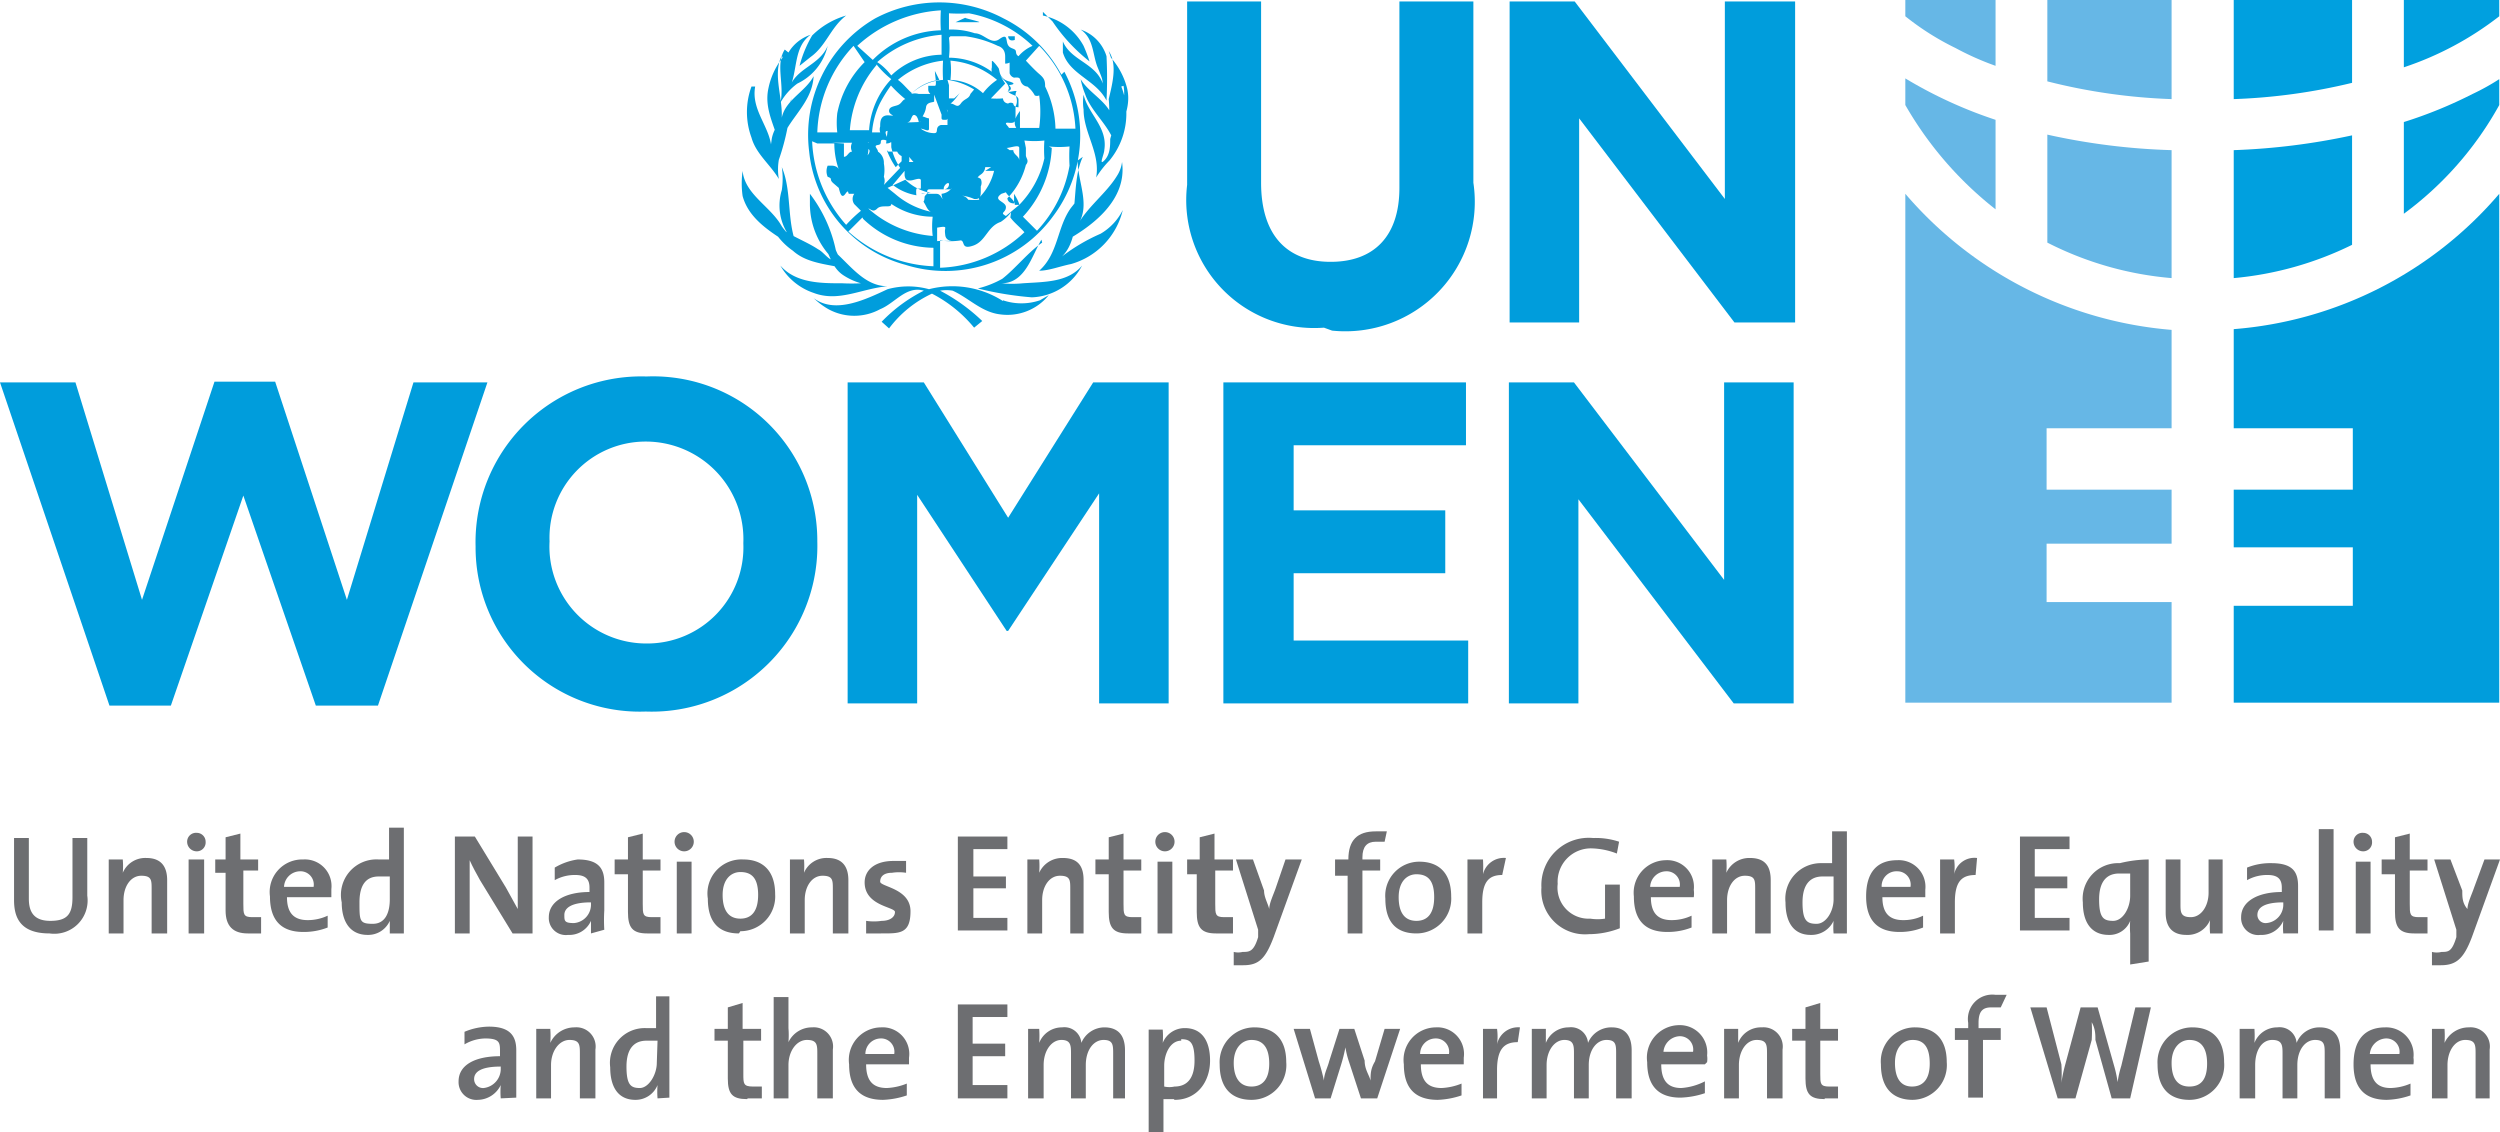 <svg xmlns="http://www.w3.org/2000/svg" xmlns:xlink="http://www.w3.org/1999/xlink" viewBox="0 0 33.8 15.31"><defs><style>.cls-1{fill:none;}.cls-2{clip-path:url(#clip-path);}.cls-3{fill:#009ddc;}.cls-4{fill:#6d6e71;}.cls-5{fill:#00a0df;}.cls-6{fill:#66b7e6;}</style><clipPath id="clip-path" transform="translate(-0.95 -0.38)"><rect class="cls-1" width="35.14" height="16.91"/></clipPath></defs><g id="Layer_2" data-name="Layer 2"><g id="Layer_1-2" data-name="Layer 1"><g class="cls-2"><path class="cls-3" d="M18.85,4.81A1.73,1.73,0,0,1,17,2.88V.4h1V2.85c0,.71.35,1.07.94,1.07s.93-.35.93-1V.4h1V2.85a1.75,1.75,0,0,1-1.91,2" transform="translate(-0.95 -0.38)"/><polygon class="cls-3" points="23.45 4.36 21.35 1.6 21.35 4.36 20.41 4.36 20.41 0.02 21.29 0.02 23.32 2.69 23.32 0.02 24.27 0.02 24.27 4.36 23.45 4.36"/><polygon class="cls-3" points="5.11 9.54 4.27 9.54 3.29 6.7 2.31 9.54 1.48 9.54 0 5.17 1.02 5.17 1.92 8.11 2.9 5.16 3.72 5.16 4.69 8.11 5.59 5.17 6.59 5.17 5.11 9.54"/><path class="cls-3" d="M9.68,10a2.22,2.22,0,0,1-2.3-2.23h0A2.24,2.24,0,0,1,9.69,5.47,2.22,2.22,0,0,1,12,7.7v0A2.24,2.24,0,0,1,9.68,10M11,7.72A1.32,1.32,0,0,0,9.68,6.35,1.3,1.3,0,0,0,8.38,7.7v0A1.31,1.31,0,0,0,9.69,9.08,1.3,1.3,0,0,0,11,7.73Z" transform="translate(-0.95 -0.38)"/><polygon class="cls-3" points="14.86 9.51 14.86 6.67 13.63 8.53 13.61 8.53 12.4 6.69 12.4 9.51 11.46 9.51 11.46 5.17 12.49 5.17 13.63 7 14.78 5.17 15.8 5.17 15.8 9.51 14.86 9.51"/><polygon class="cls-3" points="16.54 9.51 16.54 5.17 19.82 5.17 19.82 6.02 17.49 6.02 17.49 6.9 19.54 6.9 19.54 7.75 17.49 7.75 17.49 8.66 19.85 8.66 19.85 9.51 16.54 9.51"/><polygon class="cls-3" points="23.44 9.51 21.34 6.75 21.34 9.51 20.4 9.51 20.4 5.17 21.28 5.17 23.31 7.84 23.31 5.17 24.25 5.17 24.25 9.51 23.44 9.51"/><path class="cls-3" d="M15.34,1.35a1.82,1.82,0,0,1-.15,1.95,1.8,1.8,0,0,1-2,.66,1.77,1.77,0,0,1-1.3-1.53,1.82,1.82,0,0,1,.89-1.8,1.85,1.85,0,0,1,1.74,0,1.79,1.79,0,0,1,.78.76M13.78.47V.72s0,0,0,0,0,0,0,.06h0a1,1,0,0,1,.35.05c.12,0,.22.16.33.08s.09,0,.11.06.07.06.1.08,0,.06.05.09h0A.52.52,0,0,1,14.91,1a1.69,1.69,0,0,0-.86-.44,2.19,2.19,0,0,1-.27,0M12.54,1l.21.19a1.34,1.34,0,0,1,.92-.4,2.43,2.43,0,0,1,0-.27A1.83,1.83,0,0,0,12.54,1M15.05.54l.13.13a2.36,2.36,0,0,0,.5.54A2,2,0,0,0,15.6,1a.82.82,0,0,0-.55-.41m-2.66,0a1.08,1.08,0,0,0-.46.27,1.62,1.62,0,0,0-.17.41l.15-.12c.21-.15.27-.4.48-.56M14,.62l-.13.06s0,0,0,0,0,0,.08,0,.17,0,.23,0S14,.63,14,.62m1.56.16c.18.12.16.34.23.51s.06.15.07.22c-.1-.28-.43-.31-.54-.57l0,.15c.09.3.45.37.59.65a5.88,5.88,0,0,0,0-.6.55.55,0,0,0-.35-.36m-4,.27c-.13.2,0,.48-.06.72a.82.82,0,0,1,.23-.26A.75.75,0,0,0,12.14,1c-.11.27-.44.3-.52.58h0c.12-.23.05-.56.29-.73a.55.55,0,0,0-.3.24m2.17-.2a1.2,1.2,0,0,1,0,.27,1,1,0,0,1,.58.19.11.11,0,0,1,0-.06h0s0-.05,0-.08.07.06.09.09,0,.14.14.18,0,.05,0,.05.06.05,0,.08.06,0,.09,0,0,0,0,.06,0,0,0,0a.05.05,0,0,1,0,0s0,0,0,0a.16.16,0,0,1,0,.15s0,.09,0,.14,0,.09-.09.08,0,.05,0,.07h.1c-.05-.08,0-.16.05-.23s0,0,0,0,0,.07,0,.09,0,.1,0,.14h.26A1.61,1.61,0,0,0,15,1.67a.07.07,0,0,1-.06,0,.38.38,0,0,0-.1-.12s-.05,0-.08-.05,0-.08-.1-.07a.09.09,0,0,1-.06-.06s0-.1,0-.13,0,0-.06,0,0,0,0,0,0-.06,0-.09,0-.12-.1-.15A1.45,1.45,0,0,0,14,.87l-.2,0m.78,0s0,0,0,0,0,.08.09.05V.87s-.06,0-.08,0m-1.75.37A.81.81,0,0,1,13,1.4a1,1,0,0,1,.68-.28V.85a1.48,1.48,0,0,0-.87.37M15,1l-.18.2h0s0,0,0,0,.11.12.18.18.08.09.08.17a1.37,1.37,0,0,1,.14.57l.27,0h0A1.71,1.71,0,0,0,15,1M12.49,1V1A1.78,1.78,0,0,0,12,2.17h.27a1.15,1.15,0,0,1,0-.26,1.34,1.34,0,0,1,.37-.69Zm3.45.07c.12.18.05.44,0,.65a1.67,1.67,0,0,1,0,.31A.53.53,0,0,1,16,2c-.05-.24-.32-.35-.44-.55a1.17,1.17,0,0,0,.06.2c.09.27.38.46.42.76,0-.29.22-.51.15-.83a1,1,0,0,0-.22-.42m-4.44,0a1,1,0,0,0-.19.41c-.07.31.12.56.16.84,0-.36.43-.58.45-1-.11.21-.38.32-.43.56a.5.5,0,0,1,0,.12h0l0-.16c0-.27-.12-.56,0-.8m2.18.07h0a1.15,1.15,0,0,0-.61.26c.07.05.12.12.19.18a.69.69,0,0,1,.42-.18,2.26,2.26,0,0,1,0-.26m.1,0a1.13,1.13,0,0,1,0,.26.7.7,0,0,1,.44.18.79.79,0,0,1,.19-.18,1.11,1.11,0,0,0-.63-.26m-1,.06v0a1.54,1.54,0,0,0-.36.88h.26a1.11,1.11,0,0,1,.3-.69,1.26,1.26,0,0,1-.2-.2m1.74.26-.26.27s0,0,0,0,0-.09.06-.07a1,1,0,0,0,.17,0s0,.06.07.07,0,0,0,0l0,0a.06.06,0,0,1,.07,0s0,.05.07.05,0,0,0,0,0,0,0,.07,0,0,0,0,0-.11,0-.17-.08-.06-.13-.1a.05.05,0,0,1,0-.05c0-.07-.08-.12-.12-.18M13,1.53a1.94,1.94,0,0,0-.15.24,1.08,1.08,0,0,0-.11.4h.11a.13.13,0,0,1,0-.08c0-.06,0-.16.12-.15s0,0,0-.06.07-.06.12-.08.06-.07.1-.08a1.75,1.75,0,0,1-.2-.19m.79,0v.18l.07,0s.06-.05.08-.08,0,0,0,0-.08.12-.13.15h0c.06,0,.09.07.14,0s.11-.06.13-.13,0,0,0,0,0,0,.05-.06a.92.92,0,0,0-.36-.13m-.11,0a.63.63,0,0,0-.38.19.18.18,0,0,1,.1,0s0,0,0,0,0,0,0,0,0,0,.07,0,0,0,.06,0,0,0,0-.06,0-.05,0-.05.06,0,.09,0,0-.14,0-.2m2.55.2c.05.27-.12.48-.18.72,0,.09,0,.21-.08.29s0-.09,0-.14c.05-.31-.22-.49-.28-.75a.66.66,0,0,0,0,.2c0,.32.23.59.17.92a1.3,1.3,0,0,1,.18-.23,1,1,0,0,0,.16-1m-5,0a1,1,0,0,0,0,.69c.06.22.26.37.37.56a.76.76,0,0,1,0-.26,3.12,3.12,0,0,0,.17-.87c0,.22-.25.38-.27.62a.8.8,0,0,0,0,.27.53.53,0,0,1,0-.15c0-.3-.28-.53-.22-.86m2.42.11h0s0,.07,0,.09-.1,0-.11.08-.05.12-.08.19,0,0-.05-.07h0c-.07-.06-.06.07-.11.08s.1,0,.16,0,0,0,0,0h0a.07.07,0,0,0,0,0s0,0,0,0a.08.08,0,0,0,0,0l0,0s0,.06,0,.06,0,0,0,0h0l0,0s0,0,0-.05,0,0,0-.06.08,0,.12,0,0,0,0,0,0,.07,0,.09,0,0,0,.05-.07,0-.11,0a.3.3,0,0,0,.18.06c.07,0,0-.08.09-.11h.09s0,0,0-.08,0,0,0-.07,0-.06-.05-.06,0,0,0,0,0,0,0-.08S13.81,2,13.74,2s-.06,0-.06-.07.06,0,.06,0,0,0,0,0h-.06m-.73.22c-.06,0,0,.08,0,.12s0,0-.06,0,0,.06-.07.07,0,.05,0,.09a.18.18,0,0,1,.08.16.52.52,0,0,1,0,.18.15.15,0,0,1,0,.11s0,0,0,0,0,0,0,0l.22-.23A.82.82,0,0,1,13,2.37l0,0s0,.08,0,.09,0,0,0,0,0,0,0,0v0s0,0,0,0,0,0,0,0l0,0s0-.1,0-.14,0,0-.07,0m1.67,0h0Zm0,.09.05,0c0,.06.08.08.08.14s0-.12,0-.17-.12,0-.17,0m.61,0v0a1.46,1.46,0,0,1-.39.93l.19.19a1.71,1.71,0,0,0,.44-.88,2.34,2.34,0,0,1,0-.26,1.32,1.32,0,0,1-.28,0Zm-.35,0s0,.06,0,.1.05.07,0,.13h0a1,1,0,0,1-.25.45h0s0,.07.09.07V3s0,0,0,0,.07.11.07.15a1.3,1.3,0,0,0,.34-.63,1.72,1.72,0,0,1,0-.24,1.22,1.22,0,0,1-.27,0m-2.12,0a.44.44,0,0,1,0,.2s.06-.07,0-.09,0-.1.05-.1a.1.1,0,0,1-.09,0m-.71,0a1.81,1.81,0,0,0,.46,1.13,1.8,1.8,0,0,1,.2-.19l-.09-.09A.12.12,0,0,1,12.5,3s0,0,0,0-.05,0-.07,0,0-.07-.05,0-.07,0-.09-.08v0s0,0-.07-.06,0-.06-.08-.09a.19.19,0,0,1,0-.15,0,0,0,0,1,.06,0s0,0,0,0,.07,0,.09.05a1.07,1.07,0,0,1-.06-.35H12m.36,0h0c0,.12,0,.24,0,.36s0,0,0,0a.29.29,0,0,1,0-.18c.05,0,.06-.07.11-.07s0,0,0,0a.13.13,0,0,1,0-.12h-.27m.74.1v0a1,1,0,0,0,.12.23l.08-.08s0,0,0,0,0-.06,0-.07,0,0,0,0a.12.12,0,0,1-.06-.06s0,0-.05,0,0,0-.07,0m.28.07a.15.15,0,0,1,0,.07s0,0,.06,0Zm2.35,0c-.16.34-.05.81-.24,1.14l0,0c.38-.21.84-.56.77-1.07a.44.44,0,0,1-.07.19c-.14.23-.4.42-.53.66,0,0,0,0,0,0l0,0c.18-.26,0-.58,0-.87m-1.62,0c0,.05,0,0,0,.09s0,0,0,0a.06.06,0,0,0,0,0s0,0,0,0m-2.38,0a1.05,1.05,0,0,1,0,.31.71.71,0,0,0,.08.59s-.06-.07-.08-.1c-.15-.27-.5-.43-.53-.75a1.23,1.23,0,0,0,0,.34c.1.37.5.55.77.74-.19-.33-.09-.78-.24-1.13m2.83,0c-.05,0,0,0-.08,0s0,0,0,0,0,.06-.06.1-.05.08-.13.06,0,0,.06,0,0,0,0,0,0-.05.07,0a.12.12,0,0,1,0,.1s0,0,0,.06,0,.12-.09.11a.6.6,0,0,0-.24-.05v0c.06,0,.12,0,.16.06a.68.68,0,0,0,.15,0,.13.13,0,0,1,0-.09s0,0,0,.06a.76.76,0,0,0,.2-.36l-.12,0m-1.09,0-.16.19a.71.71,0,0,0,.32.14.28.28,0,0,1,0-.09s0,0,.06,0,0,0,0,0,0,0,0-.06,0,0,0-.05-.1,0-.14,0-.07,0-.08-.07m.53.19s.06,0,.07-.06-.08,0-.07.06m.09,0s0,0,0,0-.05,0-.07,0,0,0,0,0,0,0-.06,0,0,0-.08,0,0,0-.07,0,0,.07-.06.06-.05,0-.05,0,.05,0,.07,0,.07,0,.11,0,.06,0,.09.05,0,0,0-.05a.2.2,0,0,0,.14-.08s0,0,0,0m-.87,0L13.05,3h0a1.09,1.09,0,0,0,.52.25c-.07,0-.09-.07-.12-.12s0,0,0-.09a.11.11,0,0,1,.1-.06h-.06a.69.69,0,0,1-.3-.17M15.58,3l-.15.19c-.19.26-.17.62-.43.85.13,0,.28-.06.43-.09a1,1,0,0,0,.7-.73.77.77,0,0,1-.3.32,2.49,2.49,0,0,0-.6.37h0v0c.31-.2.22-.6.36-.89M14.49,3h0c-.13.09.06.1.06.18s-.09.07,0,.12,0,0,0,0l.18-.15a0,0,0,0,1-.06,0c0-.07-.09-.11-.12-.17M11.9,3l0,.13a1.05,1.05,0,0,0,.33.77h0c-.08,0-.14-.11-.22-.15-.24-.16-.57-.23-.71-.53a.91.91,0,0,0,.37.55c.21.19.52.18.78.26a.66.66,0,0,1-.2-.27A1.9,1.9,0,0,0,11.9,3M13,3.08l0,0Zm0,0s0,0,0,.06-.13,0-.19.06-.09,0-.12,0a1.48,1.48,0,0,0,.87.37h0a1.13,1.13,0,0,1,0-.26,1,1,0,0,1-.61-.21m1.67.15a.57.57,0,0,1-.14.13c-.18.06-.2.26-.37.32s-.11-.06-.17-.07a.88.88,0,0,1-.28,0V4h0a1.74,1.74,0,0,0,1.14-.48c-.06-.07-.14-.13-.19-.2m-2,0-.19.19a1.82,1.82,0,0,0,1.15.47l0,0c0-.08,0-.17,0-.25h0a1.4,1.4,0,0,1-.95-.39m1,.06v.24a1.52,1.52,0,0,1,.21,0s-.09,0-.1-.08,0-.07,0-.1-.1,0-.13,0m1.44.2c-.19.13-.36.35-.54.49a1.33,1.33,0,0,1-.33.13,4.45,4.45,0,0,0,.73.12.8.8,0,0,0,.68-.43c-.19.23-.51.22-.8.24a1.47,1.47,0,0,1-.29,0h0c.32,0,.41-.37.54-.59m-3,0c.14.15.14.36.32.48a.86.86,0,0,0,.24.11,2.42,2.42,0,0,1-.25,0c-.29,0-.63,0-.84-.24a.82.82,0,0,0,.45.37c.34.13.65-.06,1-.09-.38,0-.58-.42-.89-.6m2.45.8a1.27,1.27,0,0,0-1-.16,1.06,1.06,0,0,0-.56,0c-.3.14-.71.34-1,.12a1,1,0,0,0,.2.15.73.73,0,0,0,.7,0c.2-.08.35-.32.59-.25a2.1,2.1,0,0,0-.57.42l.1.09a1.53,1.53,0,0,1,.58-.47,1.81,1.81,0,0,1,.57.46l.11-.09a2.49,2.49,0,0,0-.57-.41.49.49,0,0,1,.17,0c.22.1.39.29.64.32a.72.72,0,0,0,.66-.26l-.12.07a.78.78,0,0,1-.5,0" transform="translate(-0.95 -0.38)"/><path class="cls-4" d="M1.62,13c-.4,0-.48-.22-.48-.45v-.84h.2v.82c0,.17.06.3.29.3s.3-.09.3-.32v-.8h.2v.78a.45.45,0,0,1-.51.51" transform="translate(-0.95 -0.38)"/><path class="cls-4" d="M3,13v-.6c0-.12,0-.18-.14-.18s-.24.14-.24.33V13h-.2V12h.19a1.09,1.09,0,0,1,0,.18h0a.33.33,0,0,1,.32-.2c.21,0,.28.13.28.3V13Z" transform="translate(-0.95 -0.38)"/><path class="cls-4" d="M3.61,11.89a.13.13,0,0,1-.13-.13.12.12,0,0,1,.13-.12.12.12,0,0,1,.12.12.12.12,0,0,1-.12.13M3.5,12h.21V13H3.5Z" transform="translate(-0.95 -0.38)"/><path class="cls-4" d="M4.3,13C4.1,13,4,12.9,4,12.69v-.51H3.86V12H4v-.3l.2-.05V12h.24v.15H4.24v.45c0,.14,0,.18.12.18l.12,0V13L4.3,13" transform="translate(-0.95 -0.38)"/><path class="cls-4" d="M5.43,12.51h-.6c0,.21.09.31.28.31a.63.63,0,0,0,.27-.06l0,.16a.88.88,0,0,1-.33.06c-.29,0-.45-.15-.45-.48A.44.44,0,0,1,5.05,12a.36.36,0,0,1,.38.4v.1M5,12.16a.22.22,0,0,0-.21.21h.4A.18.18,0,0,0,5,12.16" transform="translate(-0.95 -0.38)"/><path class="cls-4" d="M6.22,13c0-.05,0-.12,0-.17h0a.32.32,0,0,1-.3.19c-.23,0-.35-.17-.35-.44A.48.48,0,0,1,6.07,12h.14v-.43h.2V13Zm0-.77-.15,0c-.16,0-.26.1-.26.35s0,.29.18.29.23-.17.23-.33Z" transform="translate(-0.95 -0.38)"/><path class="cls-4" d="M7.88,13l-.44-.72c-.05-.09-.1-.18-.14-.27,0,.13,0,.38,0,.56V13h-.2V11.69h.27l.42.69.16.29c0-.14,0-.42,0-.6v-.38h.2V13Z" transform="translate(-0.95 -0.38)"/><path class="cls-4" d="M8.94,13v-.17h0a.32.32,0,0,1-.31.19.23.23,0,0,1-.26-.24c0-.21.22-.34.55-.34v-.06c0-.11-.05-.17-.19-.17a.55.55,0,0,0-.28.07l0-.17A.84.84,0,0,1,8.76,12c.28,0,.36.12.36.31v.38a2.17,2.17,0,0,0,0,.26Zm0-.42c-.29,0-.36.09-.36.17s0,.11.13.11a.25.25,0,0,0,.23-.26Z" transform="translate(-0.95 -0.38)"/><path class="cls-4" d="M9.7,13c-.2,0-.26-.08-.26-.29v-.51H9.26V12h.18v-.3l.2-.05V12h.24v.15H9.64v.45c0,.14,0,.18.12.18l.12,0V13L9.7,13" transform="translate(-0.95 -0.38)"/><path class="cls-4" d="M10.2,11.89a.13.13,0,0,1-.13-.13.13.13,0,0,1,.26,0,.13.13,0,0,1-.13.13m-.1.14h.2V13h-.2Z" transform="translate(-0.95 -0.38)"/><path class="cls-4" d="M10.94,13c-.26,0-.42-.14-.42-.47A.46.46,0,0,1,11,12c.25,0,.43.14.43.47a.47.47,0,0,1-.47.5m0-.8c-.12,0-.24.09-.24.31s.09.32.24.32.24-.1.24-.32-.08-.31-.24-.31" transform="translate(-0.95 -0.38)"/><path class="cls-4" d="M12.21,13v-.6c0-.12,0-.18-.14-.18s-.24.14-.24.33V13h-.2V12h.19a1.1,1.1,0,0,1,0,.18h0a.33.33,0,0,1,.32-.2c.21,0,.28.13.28.3V13Z" transform="translate(-0.95 -0.38)"/><path class="cls-4" d="M12.86,13l-.2,0v-.17a.71.71,0,0,0,.21,0c.11,0,.18-.05.18-.12s-.41-.08-.41-.4c0-.16.13-.29.39-.29l.17,0v.16a.63.63,0,0,0-.19,0c-.11,0-.16.05-.16.12s.41.09.41.4-.15.3-.4.3" transform="translate(-0.95 -0.38)"/><polygon class="cls-4" points="12.95 12.58 12.95 11.31 13.62 11.31 13.62 11.48 13.16 11.48 13.16 11.85 13.6 11.85 13.6 12.01 13.16 12.01 13.16 12.41 13.62 12.41 13.62 12.58 12.95 12.58"/><path class="cls-4" d="M15.42,13v-.6c0-.12,0-.18-.14-.18s-.24.14-.24.33V13h-.2V12H15a1.09,1.09,0,0,1,0,.18h0a.34.34,0,0,1,.32-.2c.22,0,.28.13.28.3V13Z" transform="translate(-0.95 -0.38)"/><path class="cls-4" d="M16.2,13c-.2,0-.26-.08-.26-.29v-.51h-.18V12h.18v-.3l.2-.05V12h.24v.15h-.24v.45c0,.14,0,.18.12.18l.12,0V13l-.18,0" transform="translate(-0.95 -0.38)"/><path class="cls-4" d="M16.7,11.89a.13.13,0,0,1-.13-.13.13.13,0,0,1,.26,0,.13.13,0,0,1-.13.13m-.1.14h.2V13h-.2Z" transform="translate(-0.95 -0.38)"/><path class="cls-4" d="M17.39,13c-.2,0-.26-.08-.26-.29v-.51H17V12h.17v-.3l.2-.05V12h.25v.15h-.24v.45c0,.14,0,.18.12.18l.12,0V13l-.19,0" transform="translate(-0.95 -0.38)"/><path class="cls-4" d="M18.17,13.05c-.11.29-.2.38-.41.38h-.13l0-.18a.25.25,0,0,0,.12,0c.09,0,.15,0,.21-.2l0-.1L17.66,12h.23l.15.42c0,.09.05.17.07.25h0c0-.08.06-.2.09-.29l.13-.38h.22Z" transform="translate(-0.95 -0.38)"/><path class="cls-4" d="M19.67,11.76l-.12,0q-.18,0-.18.21V12h.24v.15h-.24V13h-.2v-.78H19V12h.18V12c0-.26.12-.38.37-.38h.15Z" transform="translate(-0.95 -0.38)"/><path class="cls-4" d="M20.1,13c-.26,0-.42-.14-.42-.47a.46.46,0,0,1,.46-.5c.25,0,.43.14.43.47a.47.47,0,0,1-.47.5m0-.8c-.12,0-.24.09-.24.31s.09.32.24.32.24-.1.24-.32-.08-.31-.24-.31" transform="translate(-0.95 -0.38)"/><path class="cls-4" d="M21.26,12.21c-.18,0-.27.09-.27.37V13h-.2V12H21a1.68,1.68,0,0,1,0,.2h0a.29.29,0,0,1,.31-.22Z" transform="translate(-0.95 -0.38)"/><path class="cls-4" d="M22.81,11.92a1,1,0,0,0-.34-.07.45.45,0,0,0-.46.48.42.42,0,0,0,.44.47.64.64,0,0,0,.2,0v-.46h.2v.59a1.16,1.16,0,0,1-.42.08.59.59,0,0,1-.64-.63.64.64,0,0,1,.7-.67,1,1,0,0,1,.35.05Z" transform="translate(-0.95 -0.38)"/><path class="cls-4" d="M23.86,12.51h-.59c0,.21.09.31.28.31a.63.63,0,0,0,.27-.06l0,.16a.88.88,0,0,1-.33.06c-.29,0-.45-.15-.45-.48a.44.44,0,0,1,.43-.49.36.36,0,0,1,.38.4.38.38,0,0,1,0,.1m-.38-.35a.22.22,0,0,0-.21.21h.4a.18.18,0,0,0-.19-.21" transform="translate(-0.95 -0.38)"/><path class="cls-4" d="M24.68,13v-.6c0-.12,0-.18-.14-.18s-.24.14-.24.33V13h-.2V12h.19a1.09,1.09,0,0,1,0,.18h0a.34.34,0,0,1,.32-.2c.22,0,.28.13.28.3V13Z" transform="translate(-0.95 -0.38)"/><path class="cls-4" d="M25.74,13a1,1,0,0,1,0-.17h0a.33.33,0,0,1-.31.19c-.23,0-.34-.17-.34-.44a.48.48,0,0,1,.49-.53h.14v-.43h.2V13Zm0-.77-.15,0c-.16,0-.27.1-.27.35s.06.29.19.29.23-.17.23-.33Z" transform="translate(-0.95 -0.38)"/><path class="cls-4" d="M27,12.51h-.6c0,.21.09.31.28.31a.6.6,0,0,0,.27-.06l0,.16a.83.83,0,0,1-.32.06c-.29,0-.45-.15-.45-.48s.15-.49.42-.49a.36.36,0,0,1,.38.4v.1m-.38-.35a.2.2,0,0,0-.21.21h.39a.18.18,0,0,0-.18-.21" transform="translate(-0.95 -0.38)"/><path class="cls-4" d="M27.66,12.21c-.19,0-.28.09-.28.37V13h-.2V12h.19a.75.75,0,0,1,0,.2h0a.28.28,0,0,1,.31-.22Z" transform="translate(-0.95 -0.38)"/><polygon class="cls-4" points="27.31 12.58 27.31 11.31 27.98 11.31 27.98 11.48 27.51 11.48 27.51 11.85 27.95 11.85 27.95 12.01 27.51 12.01 27.51 12.41 27.98 12.41 27.98 12.58 27.31 12.58"/><path class="cls-4" d="M29.75,13.42V13a1.09,1.09,0,0,1,0-.17h0a.3.3,0,0,1-.29.19c-.22,0-.35-.15-.35-.44a.48.48,0,0,1,.5-.53A1.69,1.69,0,0,1,30,12v1.38Zm0-1.23-.15,0c-.16,0-.27.1-.27.35s.06.29.19.29.23-.17.23-.34Z" transform="translate(-0.95 -0.38)"/><path class="cls-4" d="M30.83,13a1.1,1.1,0,0,1,0-.18h0a.33.33,0,0,1-.32.2c-.21,0-.28-.13-.28-.3V12h.2v.6c0,.11,0,.18.14.18s.24-.15.24-.33V12H31V13Z" transform="translate(-0.95 -0.38)"/><path class="cls-4" d="M31.82,13a.91.91,0,0,1,0-.17h0a.32.32,0,0,1-.31.19.23.23,0,0,1-.26-.24c0-.21.22-.34.55-.34v-.06c0-.11-.05-.17-.19-.17a.55.55,0,0,0-.28.07l0-.17a.84.84,0,0,1,.33-.06c.29,0,.36.12.36.31v.38c0,.09,0,.18,0,.26Zm0-.42c-.29,0-.35.09-.35.17a.11.11,0,0,0,.12.11.25.25,0,0,0,.23-.26Z" transform="translate(-0.95 -0.38)"/><rect class="cls-4" x="31.35" y="11.21" width="0.2" height="1.37"/><path class="cls-4" d="M32.9,11.89a.13.13,0,0,1-.13-.13.12.12,0,0,1,.13-.12.12.12,0,0,1,.12.12.12.12,0,0,1-.12.13m-.1.14H33V13h-.2Z" transform="translate(-0.95 -0.38)"/><path class="cls-4" d="M33.59,13c-.2,0-.26-.08-.26-.29v-.51h-.18V12h.18v-.3l.2-.05V12h.24v.15h-.24v.45c0,.14,0,.18.12.18l.12,0V13l-.18,0" transform="translate(-0.95 -0.38)"/><path class="cls-4" d="M34.37,13.05c-.11.29-.21.38-.42.38h-.12v-.18a.27.27,0,0,0,.13,0c.09,0,.14,0,.2-.2l0-.1L33.86,12h.22l.16.42c0,.09,0,.17.07.25h0c0-.08.06-.2.09-.29l.14-.38h.21Z" transform="translate(-0.95 -0.38)"/><path class="cls-4" d="M7.72,15.23a1.09,1.09,0,0,1,0-.18h0a.35.35,0,0,1-.31.2A.24.24,0,0,1,7.15,15c0-.22.22-.34.56-.34v-.06c0-.12,0-.18-.2-.18a.57.57,0,0,0-.28.08l0-.17a.88.88,0,0,1,.33-.07c.29,0,.37.13.37.32v.64Zm0-.43c-.3,0-.36.09-.36.17a.12.12,0,0,0,.13.12.26.26,0,0,0,.23-.27Z" transform="translate(-0.95 -0.38)"/><path class="cls-4" d="M8.79,15.23v-.6c0-.12,0-.19-.14-.19s-.25.15-.25.34v.45H8.2v-.94h.19a1.28,1.28,0,0,1,0,.19h0a.36.36,0,0,1,.33-.21.26.26,0,0,1,.28.3v.66Z" transform="translate(-0.95 -0.38)"/><path class="cls-4" d="M9.84,15.23a1.1,1.1,0,0,1,0-.18h0a.32.32,0,0,1-.3.2c-.23,0-.34-.17-.34-.44a.47.47,0,0,1,.48-.53h.14v-.43H10v1.37Zm0-.78H9.69c-.16,0-.27.1-.27.35s.06.29.18.29.23-.18.23-.34Z" transform="translate(-0.95 -0.38)"/><path class="cls-4" d="M11.05,15.24c-.2,0-.26-.07-.26-.28v-.51h-.18v-.16h.18V14l.2-.06v.35h.25v.16H11v.45c0,.13,0,.17.13.17h.12v.16l-.19,0" transform="translate(-0.95 -0.38)"/><path class="cls-4" d="M12,15.23v-.6c0-.12,0-.19-.14-.19s-.25.15-.25.34v.45h-.2V13.86h.2v.42a1.21,1.21,0,0,1,0,.19h0a.35.35,0,0,1,.32-.2.26.26,0,0,1,.28.3v.66Z" transform="translate(-0.95 -0.38)"/><path class="cls-4" d="M13.26,14.77h-.6c0,.22.09.32.28.32a.82.82,0,0,0,.27-.06l0,.16a1.13,1.13,0,0,1-.32.06c-.3,0-.46-.15-.46-.48a.44.44,0,0,1,.43-.5.36.36,0,0,1,.38.41v.09m-.39-.35a.21.21,0,0,0-.2.21h.39a.18.18,0,0,0-.19-.21" transform="translate(-0.95 -0.38)"/><polygon class="cls-4" points="12.95 14.85 12.95 13.58 13.62 13.58 13.62 13.75 13.15 13.75 13.15 14.11 13.59 14.11 13.59 14.28 13.15 14.28 13.15 14.67 13.62 14.67 13.62 14.85 12.95 14.85"/><path class="cls-4" d="M16,15.23v-.6c0-.12,0-.19-.13-.19s-.24.13-.24.34v.45h-.2v-.6c0-.11,0-.19-.13-.19s-.24.14-.24.34v.45h-.21v-.94H15a1.37,1.37,0,0,1,0,.19h0a.33.33,0,0,1,.31-.21.23.23,0,0,1,.26.21.34.34,0,0,1,.31-.21c.18,0,.28.1.28.31v.65Z" transform="translate(-0.95 -0.38)"/><path class="cls-4" d="M16.82,15.24h-.14v.46h-.2v-1.4h.19a1.1,1.1,0,0,1,0,.18h0a.32.32,0,0,1,.3-.2c.22,0,.34.16.34.44s-.17.53-.48.53m.09-.8c-.15,0-.23.18-.23.34v.28a.32.32,0,0,0,.14,0c.16,0,.27-.1.27-.35s-.06-.29-.18-.29" transform="translate(-0.95 -0.38)"/><path class="cls-4" d="M17.87,15.25c-.26,0-.43-.15-.43-.48a.47.47,0,0,1,.47-.5c.25,0,.43.14.43.47a.47.47,0,0,1-.47.51m0-.81c-.12,0-.24.1-.24.31s.09.32.24.32.24-.1.24-.31-.08-.32-.24-.32" transform="translate(-0.95 -0.38)"/><path class="cls-4" d="M19.57,15.23h-.22l-.16-.49a1.17,1.17,0,0,1-.05-.2h0a2.1,2.1,0,0,1-.06.24l-.14.45h-.21l-.29-.94h.22l.12.44a2.5,2.5,0,0,1,.07.26h0c0-.09.05-.18.07-.26l.14-.44h.2l.14.43c0,.12.06.19.08.27h0c0-.09,0-.16.06-.26l.13-.44h.21Z" transform="translate(-0.95 -0.38)"/><path class="cls-4" d="M20.76,14.77h-.6c0,.22.09.32.28.32a.82.82,0,0,0,.27-.06l0,.16a1.13,1.13,0,0,1-.32.06c-.3,0-.46-.15-.46-.48a.44.44,0,0,1,.43-.5.36.36,0,0,1,.38.41v.09m-.39-.35a.21.21,0,0,0-.2.21h.39a.18.18,0,0,0-.19-.21" transform="translate(-0.95 -0.38)"/><path class="cls-4" d="M21.47,14.47c-.19,0-.28.1-.28.38v.38H21v-.94h.19a.78.78,0,0,1,0,.21h0a.29.29,0,0,1,.31-.23Z" transform="translate(-0.95 -0.38)"/><path class="cls-4" d="M22.8,15.23v-.6c0-.12,0-.19-.13-.19s-.24.13-.24.34v.45h-.2v-.6c0-.11,0-.19-.13-.19s-.24.14-.24.34v.45h-.2v-.94h.19c0,.05,0,.13,0,.19h0a.33.33,0,0,1,.31-.21.23.23,0,0,1,.26.21.34.34,0,0,1,.32-.21c.17,0,.27.1.27.31v.65Z" transform="translate(-0.95 -0.38)"/><path class="cls-4" d="M24,14.77h-.59c0,.22.09.32.27.32A.82.82,0,0,0,24,15l0,.16a1.14,1.14,0,0,1-.33.06c-.29,0-.45-.15-.45-.48a.44.44,0,0,1,.43-.5.37.37,0,0,1,.38.41.31.31,0,0,1,0,.09m-.38-.35a.23.23,0,0,0-.21.21h.4a.18.18,0,0,0-.19-.21" transform="translate(-0.95 -0.38)"/><path class="cls-4" d="M24.84,15.23v-.6c0-.12,0-.19-.14-.19s-.24.15-.24.34v.45h-.2v-.94h.19c0,.05,0,.13,0,.19h0a.33.33,0,0,1,.32-.21.26.26,0,0,1,.28.3v.66Z" transform="translate(-0.95 -0.38)"/><path class="cls-4" d="M25.62,15.24c-.2,0-.26-.07-.26-.28v-.51h-.18v-.16h.18V14l.2-.06v.35h.24v.16h-.24v.45c0,.13,0,.17.12.17h.12v.16l-.18,0" transform="translate(-0.95 -0.38)"/><path class="cls-4" d="M26.81,15.25c-.26,0-.43-.15-.43-.48a.46.46,0,0,1,.46-.5c.25,0,.43.14.43.47a.47.47,0,0,1-.46.51m0-.81c-.13,0-.24.1-.24.31s.08.32.23.32.24-.1.24-.31-.07-.32-.23-.32" transform="translate(-0.95 -0.38)"/><path class="cls-4" d="M28,14h-.13c-.12,0-.17.06-.17.21v.07H28v.16h-.24v.78h-.2v-.78h-.18v-.16h.18v-.07a.33.33,0,0,1,.37-.38l.15,0Z" transform="translate(-0.95 -0.38)"/><path class="cls-4" d="M29.75,15.23H29.5l-.22-.79c0-.07,0-.15-.05-.24h0a2,2,0,0,1,0,.24l-.22.79h-.24L28.4,14h.22l.2.77a1.87,1.87,0,0,1,0,.25h0a2,2,0,0,1,.05-.24l.21-.78h.23l.22.78a1.55,1.55,0,0,1,.05.23h0a1.42,1.42,0,0,1,.05-.22l.19-.79h.21Z" transform="translate(-0.95 -0.38)"/><path class="cls-4" d="M30.55,15.25c-.26,0-.43-.15-.43-.48a.47.47,0,0,1,.47-.5c.25,0,.43.14.43.47a.47.47,0,0,1-.47.51m0-.81c-.12,0-.24.1-.24.31s.08.32.24.32.24-.1.24-.31-.08-.32-.24-.32" transform="translate(-0.95 -0.38)"/><path class="cls-4" d="M32.38,15.23v-.6c0-.12,0-.19-.13-.19s-.24.13-.24.34v.45h-.2v-.6c0-.11,0-.19-.14-.19s-.23.14-.23.34v.45h-.21v-.94h.2a1.37,1.37,0,0,1,0,.19h0a.33.33,0,0,1,.31-.21.23.23,0,0,1,.26.21.33.33,0,0,1,.31-.21c.18,0,.28.1.28.31v.65Z" transform="translate(-0.95 -0.38)"/><path class="cls-4" d="M33.6,14.77H33c0,.22.09.32.27.32a.72.72,0,0,0,.27-.06l0,.16a1.07,1.07,0,0,1-.32.06c-.29,0-.45-.15-.45-.48s.15-.5.43-.5a.37.37,0,0,1,.38.41.31.31,0,0,1,0,.09m-.38-.35a.23.23,0,0,0-.21.21h.4a.18.18,0,0,0-.19-.21" transform="translate(-0.95 -0.38)"/><path class="cls-4" d="M34.42,15.23v-.6c0-.12,0-.19-.14-.19s-.24.15-.24.34v.45h-.21v-.94H34a1.37,1.37,0,0,1,0,.19h0a.36.36,0,0,1,.33-.21.26.26,0,0,1,.28.3v.66Z" transform="translate(-0.95 -0.38)"/><path class="cls-5" d="M31.15,1.72a7.92,7.92,0,0,0,1.6-.22V.38h-1.6Z" transform="translate(-0.95 -0.38)"/><path class="cls-5" d="M34.38,1.65a6,6,0,0,1-.93.38V3.27A4.56,4.56,0,0,0,34.74,1.8V1.45a3.07,3.07,0,0,1-.36.2" transform="translate(-0.95 -0.38)"/><path class="cls-5" d="M32.75,3.69h0V2.21a9,9,0,0,1-1.6.2V4.14a4.54,4.54,0,0,0,1.6-.45" transform="translate(-0.95 -0.38)"/><path class="cls-5" d="M33.45.38v.91A4.31,4.31,0,0,0,34.74.6V.38Z" transform="translate(-0.95 -0.38)"/><path class="cls-6" d="M30.31.38H28.63v1.1a7.91,7.91,0,0,0,1.68.24Z" transform="translate(-0.95 -0.38)"/><path class="cls-6" d="M27.93,1.27V.38H26.71V.6a3.62,3.62,0,0,0,.68.43,3.82,3.82,0,0,0,.54.24" transform="translate(-0.95 -0.38)"/><path class="cls-6" d="M30.31,2.41a8.87,8.87,0,0,1-1.68-.21V3.66a4.53,4.53,0,0,0,1.68.48Z" transform="translate(-0.95 -0.38)"/><path class="cls-6" d="M27.93,3.22V2a6,6,0,0,1-1.22-.56v.36a4.86,4.86,0,0,0,1.22,1.41" transform="translate(-0.95 -0.38)"/><path class="cls-6" d="M28.62,8.52V7.73h1.69V7H28.62V6.17h1.69V4.84A5.31,5.31,0,0,1,26.71,3V9.88h3.6V8.52Z" transform="translate(-0.95 -0.38)"/><path class="cls-3" d="M31.15,4.84V6.17h1.61V7H31.15v.78h1.61v.79H31.15V9.88h3.59V3a5.26,5.26,0,0,1-3.59,1.83" transform="translate(-0.95 -0.38)"/></g></g></g></svg>